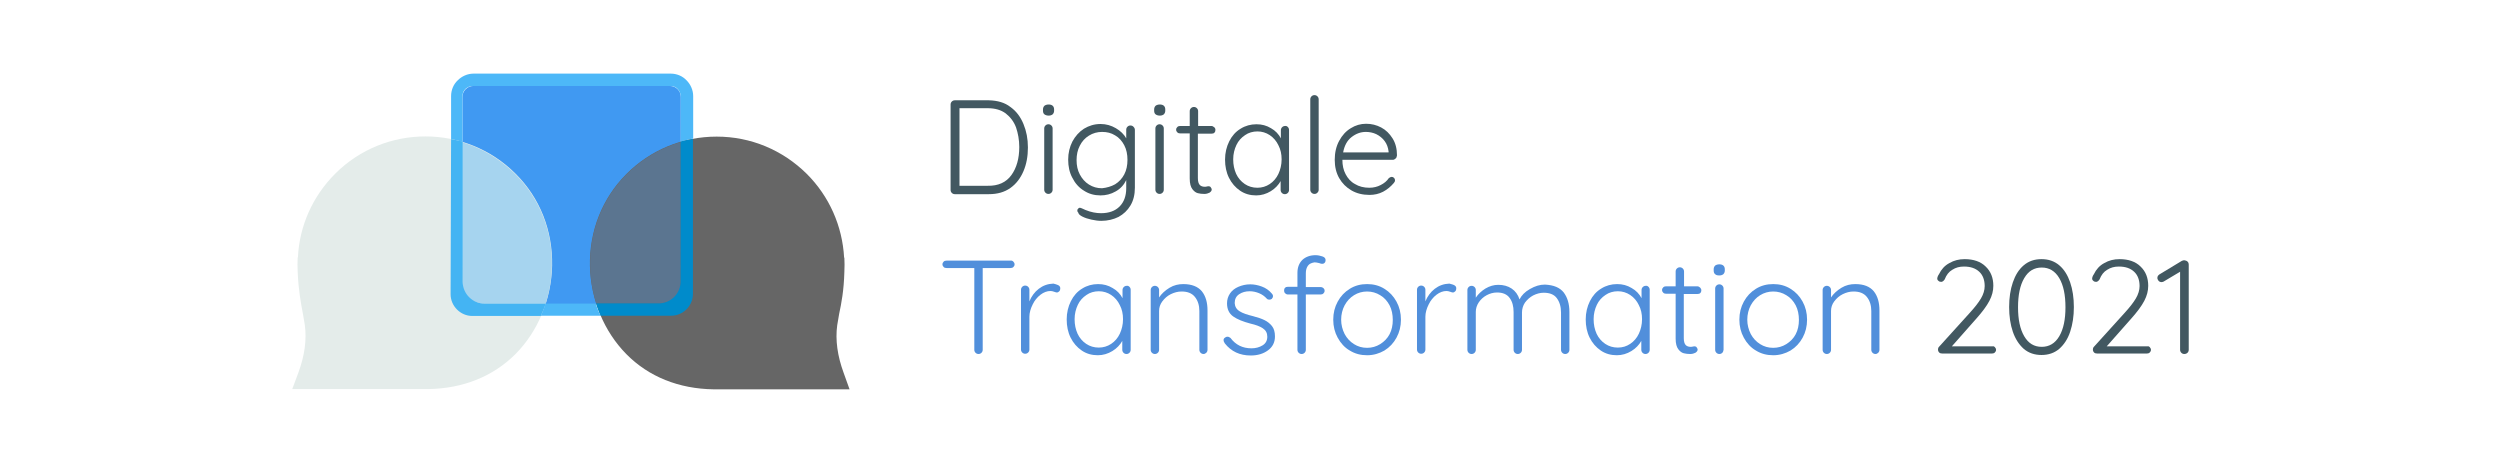 <?xml version="1.0" encoding="utf-8"?>
<!-- Generator: Adobe Illustrator 24.2.3, SVG Export Plug-In . SVG Version: 6.00 Build 0)  -->
<svg version="1.1" id="Capa_1" xmlns="http://www.w3.org/2000/svg" xmlns:xlink="http://www.w3.org/1999/xlink" x="0px" y="0px"
	 viewBox="0 0 1012 188" style="enable-background:new 0 0 1012 188;" xml:space="preserve">
<style type="text/css">
	.st0{fill:#425861;}
	.st1{fill:#518FDB;}
	.st2{fill:none;stroke:#666666;stroke-width:30;stroke-miterlimit:10;}
	.st3{fill:#4099F2;}
	.st4{fill:#666666;}
	.st5{fill:#5B7590;}
	.st6{fill:#E4ECEA;}
	.st7{fill:#A6D4EF;}
	.st8{fill:#4DB8F8;}
	.st9{fill:#008BCB;}
	.st10{fill:#44B4F3;}
</style>
<g>
	<g>
		<path class="st0" d="M409,43.3c2.4,1.7,4.1,4,5.3,6.9s1.8,6,1.8,9.5c0,3.6-0.6,6.8-1.8,9.6c-1.2,2.8-2.9,5.1-5.3,6.8
			c-2.4,1.7-5.3,2.5-8.7,2.5h-13.8c-0.5,0-0.9-0.2-1.2-0.5c-0.3-0.3-0.5-0.7-0.5-1.2V42.3c0-0.5,0.2-0.9,0.5-1.2
			c0.3-0.3,0.7-0.5,1.2-0.5h13.8C403.8,40.7,406.7,41.5,409,43.3z M409.4,70.9c2.1-2.9,3.2-6.7,3.2-11.4c0-2.9-0.5-5.5-1.3-7.9
			c-0.9-2.4-2.3-4.2-4.2-5.7c-1.9-1.4-4.3-2.1-7.3-2.1h-11.4v31.4h11.4C404.1,75.3,407.3,73.8,409.4,70.9z"/>
		<path class="st0" d="M422.8,46.3c-0.4-0.3-0.6-0.8-0.6-1.5v-0.5c0-0.6,0.2-1.1,0.6-1.5c0.4-0.3,1-0.5,1.7-0.5c1.4,0,2.2,0.7,2.2,2
			v0.5c0,0.6-0.2,1.1-0.6,1.5c-0.4,0.3-0.9,0.5-1.6,0.5S423.2,46.6,422.8,46.3z M425.6,78c-0.3,0.3-0.7,0.5-1.2,0.5
			c-0.5,0-0.9-0.2-1.2-0.5c-0.3-0.3-0.5-0.7-0.5-1.2V52c0-0.5,0.2-0.9,0.5-1.2c0.3-0.3,0.7-0.5,1.2-0.5c0.5,0,0.9,0.2,1.2,0.5
			c0.3,0.3,0.5,0.7,0.5,1.2v24.8C426.1,77.3,425.9,77.7,425.6,78z"/>
		<path class="st0" d="M458.9,51.4c0.3,0.3,0.5,0.7,0.5,1.2v23.4c0,2.8-0.6,5.2-1.8,7.2s-2.8,3.5-4.8,4.6c-2,1-4.4,1.6-7,1.6
			c-1.3,0-2.6-0.2-4-0.5s-2.6-0.7-3.6-1.2c-1-0.5-1.6-1-1.7-1.6c-0.3-0.3-0.4-0.5-0.4-0.9c0-0.4,0.2-0.6,0.5-0.9
			c0.1-0.1,0.3-0.2,0.5-0.2s0.6,0.1,1.2,0.4l1.1,0.5c2.2,0.9,4.3,1.3,6.3,1.3c3.2,0,5.7-0.9,7.5-2.7c1.8-1.8,2.7-4.3,2.7-7.4v-3.3
			c-0.9,1.9-2.3,3.5-4.3,4.6c-1.9,1.1-4,1.6-6.1,1.6c-2.5,0-4.7-0.6-6.7-1.9c-2-1.2-3.6-3-4.7-5.2c-1.2-2.2-1.7-4.7-1.7-7.4
			c0-2.7,0.6-5.1,1.7-7.3c1.2-2.2,2.7-3.9,4.7-5.2c2-1.2,4.2-1.9,6.7-1.9c2.3,0,4.3,0.6,6.2,1.7s3.3,2.5,4.2,4.1v-3.5
			c0-0.5,0.2-0.9,0.5-1.2s0.7-0.5,1.2-0.5S458.6,51,458.9,51.4z M451.4,74.6c1.6-1,2.8-2.3,3.7-4c0.9-1.7,1.3-3.7,1.3-5.9
			c0-2.2-0.4-4.2-1.3-5.9c-0.9-1.7-2.1-3.1-3.7-4c-1.6-1-3.3-1.4-5.3-1.4c-1.9,0-3.7,0.5-5.3,1.5c-1.6,1-2.8,2.3-3.7,4.1
			c-0.9,1.7-1.3,3.7-1.3,5.8c0,2.2,0.4,4.1,1.3,5.8c0.9,1.7,2.1,3.1,3.7,4.1c1.6,1,3.3,1.5,5.3,1.5C448,76,449.8,75.5,451.4,74.6z"
			/>
		<path class="st0" d="M467.8,46.3c-0.4-0.3-0.6-0.8-0.6-1.5v-0.5c0-0.6,0.2-1.1,0.6-1.5c0.4-0.3,1-0.5,1.7-0.5c1.4,0,2.2,0.7,2.2,2
			v0.5c0,0.6-0.2,1.1-0.6,1.5c-0.4,0.3-0.9,0.5-1.6,0.5S468.2,46.6,467.8,46.3z M470.6,78c-0.3,0.3-0.7,0.5-1.2,0.5
			c-0.5,0-0.9-0.2-1.2-0.5c-0.3-0.3-0.5-0.7-0.5-1.2V52c0-0.5,0.2-0.9,0.5-1.2c0.3-0.3,0.7-0.5,1.2-0.5c0.5,0,0.9,0.2,1.2,0.5
			c0.3,0.3,0.5,0.7,0.5,1.2v24.8C471.1,77.3,470.9,77.7,470.6,78z"/>
		<path class="st0" d="M484.9,54v18.1c0,1.4,0.3,2.3,0.8,2.8c0.5,0.5,1.2,0.7,2,0.7c0.2,0,0.5,0,0.8-0.1c0.3-0.1,0.6-0.1,0.8-0.1
			c0.3,0,0.6,0.1,0.8,0.4c0.2,0.3,0.4,0.6,0.4,0.9c0,0.5-0.3,0.9-0.9,1.3c-0.6,0.3-1.3,0.5-2.1,0.5c-1,0-1.8-0.1-2.6-0.3
			c-0.8-0.2-1.5-0.7-2.2-1.6c-0.7-0.9-1.1-2.3-1.1-4.3V54h-3.9c-0.4,0-0.8-0.1-1.1-0.4c-0.3-0.3-0.5-0.6-0.5-1.1s0.2-0.8,0.5-1.1
			c0.3-0.3,0.7-0.4,1.1-0.4h3.9v-6c0-0.5,0.2-0.9,0.5-1.2c0.3-0.3,0.7-0.5,1.2-0.5c0.5,0,0.9,0.2,1.2,0.5c0.3,0.3,0.5,0.7,0.5,1.2v6
			h5.4c0.4,0,0.7,0.2,1.1,0.5s0.5,0.7,0.5,1.1c0,0.4-0.1,0.8-0.4,1.1c-0.3,0.3-0.6,0.4-1.1,0.4H484.9z"/>
		<path class="st0" d="M521.3,51.4c0.3,0.3,0.5,0.7,0.5,1.2v24.3c0,0.5-0.2,0.9-0.5,1.2c-0.3,0.3-0.7,0.5-1.2,0.5
			c-0.5,0-0.9-0.2-1.2-0.5c-0.3-0.3-0.5-0.7-0.5-1.2v-3.6c-0.9,1.6-2.2,3-4,4.1c-1.8,1.1-3.8,1.7-5.9,1.7c-2.4,0-4.6-0.6-6.5-1.9
			c-1.9-1.3-3.4-3-4.5-5.2c-1.1-2.2-1.6-4.7-1.6-7.4c0-2.7,0.6-5.2,1.7-7.4c1.1-2.2,2.6-3.9,4.6-5.1c1.9-1.2,4.1-1.8,6.4-1.8
			c2.2,0,4.1,0.5,5.9,1.6c1.8,1,3.1,2.4,4,4.1v-3.3c0-0.5,0.2-0.9,0.5-1.2s0.7-0.5,1.2-0.5C520.6,50.9,521,51.1,521.3,51.4z
			 M514,74.5c1.5-1,2.7-2.4,3.5-4.1c0.8-1.7,1.3-3.7,1.3-5.9c0-2.1-0.4-4-1.3-5.7c-0.8-1.7-2-3.1-3.5-4.1c-1.5-1-3.2-1.5-5-1.5
			s-3.6,0.5-5,1.5c-1.5,1-2.7,2.3-3.5,4c-0.8,1.7-1.3,3.6-1.3,5.8c0,2.2,0.4,4.1,1.2,5.9c0.8,1.7,2,3.1,3.5,4.1
			c1.5,1,3.2,1.5,5.1,1.5C510.8,76,512.5,75.5,514,74.5z"/>
		<path class="st0" d="M533.3,78c-0.3,0.3-0.7,0.5-1.2,0.5c-0.5,0-0.9-0.2-1.2-0.5c-0.3-0.3-0.5-0.7-0.5-1.2V40.2
			c0-0.5,0.2-0.9,0.5-1.2s0.7-0.5,1.2-0.5c0.5,0,0.9,0.2,1.2,0.5s0.5,0.7,0.5,1.2v36.7C533.8,77.3,533.6,77.7,533.3,78z"/>
		<path class="st0" d="M564.9,64.2c-0.3,0.3-0.7,0.5-1.1,0.5h-20.4c0,2.2,0.4,4.1,1.3,5.8c0.9,1.7,2.1,3.1,3.8,4
			c1.6,1,3.6,1.5,5.8,1.5c1.7,0,3.3-0.4,4.6-1.1c1.4-0.7,2.5-1.6,3.3-2.8c0.4-0.3,0.8-0.5,1.1-0.5c0.4,0,0.7,0.1,1,0.4
			c0.3,0.3,0.4,0.6,0.4,1c0,0.4-0.2,0.8-0.5,1.1c-1.2,1.4-2.6,2.6-4.3,3.5c-1.7,0.9-3.6,1.3-5.5,1.3c-2.8,0-5.2-0.6-7.3-1.8
			c-2.1-1.2-3.8-2.9-5-5c-1.2-2.1-1.8-4.6-1.8-7.4c0-2.9,0.6-5.5,1.8-7.7s2.7-3.9,4.7-5.1c1.9-1.2,4-1.8,6.2-1.8
			c2.2,0,4.2,0.5,6.1,1.5c1.9,1,3.4,2.5,4.6,4.4c1.2,1.9,1.8,4.2,1.8,6.9C565.4,63.5,565.3,63.9,564.9,64.2z M547.1,55.5
			c-1.8,1.4-2.9,3.5-3.4,6.2h18.4v-0.4c-0.2-1.6-0.7-3-1.6-4.2c-0.9-1.2-2-2.1-3.4-2.8c-1.3-0.6-2.7-0.9-4.2-0.9
			C550.8,53.4,548.9,54.1,547.1,55.5z"/>
		<path class="st1" d="M410.2,105.9c0.3,0.3,0.5,0.7,0.5,1.1c0,0.5-0.2,0.8-0.5,1.1c-0.3,0.3-0.7,0.4-1.2,0.4h-11.2v33.1
			c0,0.5-0.2,0.9-0.5,1.2c-0.3,0.3-0.7,0.5-1.2,0.5c-0.5,0-0.9-0.2-1.2-0.5c-0.3-0.3-0.5-0.7-0.5-1.2v-33.1h-11.2
			c-0.5,0-0.9-0.1-1.2-0.4c-0.3-0.3-0.5-0.7-0.5-1.1c0-0.4,0.2-0.8,0.5-1.1c0.3-0.3,0.7-0.4,1.2-0.4H409
			C409.5,105.4,409.9,105.6,410.2,105.9z"/>
		<path class="st1" d="M428.3,115.4c0.6,0.3,0.9,0.7,0.9,1.3c0,0.5-0.1,0.9-0.4,1.2c-0.3,0.3-0.6,0.5-1,0.5c-0.2,0-0.5-0.1-1.1-0.3
			c-0.5-0.2-1-0.3-1.5-0.3c-1.3,0-2.7,0.5-4,1.5c-1.3,1-2.4,2.3-3.2,4c-0.8,1.6-1.3,3.3-1.3,4.9v13.3c0,0.5-0.2,0.9-0.5,1.2
			c-0.3,0.3-0.7,0.5-1.2,0.5c-0.5,0-0.9-0.2-1.2-0.5c-0.3-0.3-0.5-0.7-0.5-1.2v-24.2c0-0.5,0.2-0.9,0.5-1.2c0.3-0.3,0.7-0.5,1.2-0.5
			c0.5,0,0.9,0.2,1.2,0.5c0.3,0.3,0.5,0.7,0.5,1.2v4.7c0.8-2,2.1-3.8,3.8-5.1c1.7-1.3,3.6-2,5.9-2.1
			C427.1,115,427.7,115.1,428.3,115.4z"/>
		<path class="st1" d="M457.2,116.1c0.3,0.3,0.5,0.7,0.5,1.2v24.3c0,0.5-0.2,0.9-0.5,1.2c-0.3,0.3-0.7,0.5-1.2,0.5
			c-0.5,0-0.9-0.2-1.2-0.5c-0.3-0.3-0.5-0.7-0.5-1.2V138c-0.9,1.6-2.2,3-4,4.1c-1.8,1.1-3.8,1.7-5.9,1.7c-2.4,0-4.6-0.6-6.5-1.9
			c-1.9-1.3-3.4-3-4.5-5.2c-1.1-2.2-1.6-4.7-1.6-7.4s0.6-5.2,1.7-7.4s2.6-3.9,4.6-5.1c1.9-1.2,4.1-1.8,6.4-1.8
			c2.2,0,4.1,0.5,5.9,1.6c1.8,1,3.1,2.4,4,4.1v-3.3c0-0.5,0.2-0.9,0.5-1.2c0.3-0.3,0.7-0.5,1.2-0.5
			C456.5,115.6,456.9,115.8,457.2,116.1z M449.8,139.2c1.5-1,2.7-2.4,3.5-4.1c0.8-1.7,1.3-3.7,1.3-5.9c0-2.1-0.4-4-1.3-5.7
			c-0.8-1.7-2-3.1-3.5-4.1c-1.5-1-3.2-1.5-5-1.5s-3.6,0.5-5,1.5c-1.5,1-2.7,2.3-3.5,4c-0.8,1.7-1.3,3.6-1.3,5.8s0.4,4.1,1.2,5.9
			c0.8,1.7,2,3.1,3.5,4.1c1.5,1,3.2,1.5,5.1,1.5C446.6,140.7,448.3,140.2,449.8,139.2z"/>
		<path class="st1" d="M486.5,117.9c1.6,2,2.3,4.6,2.3,7.8v15.9c0,0.5-0.2,0.9-0.5,1.2c-0.3,0.3-0.7,0.5-1.1,0.5
			c-0.5,0-0.9-0.2-1.2-0.5c-0.3-0.3-0.5-0.7-0.5-1.2v-15.7c0-2.3-0.6-4.2-1.8-5.7c-1.2-1.5-3-2.2-5.4-2.2c-1.5,0-3,0.4-4.4,1.1
			c-1.4,0.7-2.5,1.7-3.4,2.9s-1.3,2.5-1.3,3.9v15.7c0,0.5-0.2,0.9-0.5,1.2c-0.3,0.3-0.7,0.5-1.2,0.5c-0.5,0-0.9-0.2-1.2-0.5
			c-0.3-0.3-0.5-0.7-0.5-1.2v-24.2c0-0.5,0.2-0.9,0.5-1.2c0.3-0.3,0.7-0.5,1.2-0.5c0.5,0,0.9,0.2,1.2,0.5c0.3,0.3,0.5,0.7,0.5,1.2v3
			c1-1.5,2.4-2.8,4.2-3.9s3.7-1.5,5.6-1.5C482.4,115,484.9,116,486.5,117.9z"/>
		<path class="st1" d="M495.3,137.7c0-0.5,0.2-0.8,0.7-1.1c0.2-0.2,0.5-0.3,0.9-0.3c0.4,0,0.8,0.2,1.2,0.5c2.1,2.8,4.9,4.2,8.5,4.2
			c1.7,0,3.2-0.4,4.5-1.2c1.3-0.8,1.9-2,1.9-3.5c0-1.5-0.6-2.6-1.8-3.4c-1.2-0.8-2.8-1.4-5-1.9c-3-0.8-5.3-1.7-7-2.9
			c-1.7-1.2-2.5-3-2.5-5.3c0-1.5,0.4-2.8,1.2-4c0.8-1.2,2-2.1,3.4-2.7s3-1,4.8-1c1.5,0,3.1,0.3,4.7,0.9c1.6,0.6,2.9,1.5,4,2.8
			c0.3,0.3,0.5,0.6,0.5,1.1c0,0.4-0.2,0.8-0.5,1.1c-0.3,0.2-0.6,0.3-1,0.3c-0.4,0-0.7-0.1-1-0.4c-0.9-1-1.9-1.7-3.1-2.2
			c-1.2-0.5-2.5-0.8-3.8-0.8c-1.7,0-3.1,0.4-4.3,1.2s-1.8,2-1.8,3.6c0.1,1.4,0.7,2.5,2,3.3c1.2,0.8,3.1,1.4,5.5,2
			c1.9,0.5,3.4,1,4.6,1.6c1.2,0.6,2.2,1.4,3,2.4c0.8,1,1.2,2.4,1.2,4.2c0,2.3-0.9,4.2-2.8,5.6c-1.9,1.4-4.2,2.1-7,2.1
			c-4.4,0-7.9-1.6-10.5-4.9C495.4,138.4,495.3,138,495.3,137.7z"/>
		<path class="st1" d="M529.5,107.5c-0.6,0.8-0.9,1.8-0.9,3.1v5.6h6c0.4,0,0.7,0.1,1.1,0.4c0.3,0.3,0.5,0.6,0.5,1.1
			s-0.2,0.8-0.5,1.1c-0.3,0.3-0.7,0.4-1.1,0.4h-6v22.4c0,0.5-0.2,0.9-0.5,1.2c-0.3,0.3-0.7,0.5-1.2,0.5c-0.5,0-0.9-0.2-1.2-0.5
			c-0.3-0.3-0.5-0.7-0.5-1.2v-22.4h-3.9c-0.4,0-0.8-0.2-1.1-0.5s-0.4-0.7-0.4-1.1c0-0.5,0.1-0.8,0.4-1.1c0.3-0.3,0.6-0.4,1.1-0.4
			h3.9v-5.6c0-2.3,0.7-4,2-5.3c1.3-1.2,3.1-1.9,5.3-1.9c1,0,1.9,0.2,2.8,0.5c0.9,0.3,1.3,0.8,1.3,1.5c0,0.4-0.1,0.8-0.4,1.1
			c-0.3,0.3-0.6,0.4-1,0.4c-0.3,0-0.7-0.1-1.2-0.3c-0.8-0.2-1.4-0.3-1.9-0.3C531,106.4,530.1,106.7,529.5,107.5z"/>
		<path class="st1" d="M565.3,136.7c-1.2,2.2-2.8,3.9-4.9,5.2c-2.1,1.2-4.4,1.9-7,1.9s-4.9-0.6-7-1.9c-2.1-1.2-3.7-3-4.9-5.2
			c-1.2-2.2-1.8-4.6-1.8-7.3c0-2.7,0.6-5.1,1.8-7.3c1.2-2.2,2.8-3.9,4.9-5.2c2.1-1.3,4.4-1.9,7-1.9s4.9,0.6,7,1.9
			c2.1,1.3,3.7,3,4.9,5.2c1.2,2.2,1.8,4.6,1.8,7.3C567.1,132.1,566.5,134.5,565.3,136.7z M562.5,123.6c-0.9-1.7-2.1-3.1-3.8-4.1
			c-1.6-1-3.4-1.5-5.3-1.5c-1.9,0-3.7,0.5-5.3,1.5c-1.6,1-2.8,2.3-3.8,4.1c-0.9,1.7-1.4,3.7-1.4,5.8c0,2.1,0.5,4,1.4,5.8
			c0.9,1.7,2.2,3.1,3.8,4.1c1.6,1,3.3,1.5,5.3,1.5c1.9,0,3.7-0.5,5.3-1.5c1.6-1,2.9-2.3,3.8-4c0.9-1.7,1.3-3.7,1.3-5.8
			S563.4,125.3,562.5,123.6z"/>
		<path class="st1" d="M588.6,115.4c0.6,0.3,0.9,0.7,0.9,1.3c0,0.5-0.1,0.9-0.4,1.2c-0.3,0.3-0.6,0.5-1,0.5c-0.2,0-0.5-0.1-1.1-0.3
			c-0.5-0.2-1-0.3-1.5-0.3c-1.3,0-2.7,0.5-4,1.5c-1.3,1-2.4,2.3-3.2,4c-0.8,1.6-1.3,3.3-1.3,4.9v13.3c0,0.5-0.2,0.9-0.5,1.2
			c-0.3,0.3-0.7,0.5-1.2,0.5c-0.5,0-0.9-0.2-1.2-0.5c-0.3-0.3-0.5-0.7-0.5-1.2v-24.2c0-0.5,0.2-0.9,0.5-1.2c0.3-0.3,0.7-0.5,1.2-0.5
			c0.5,0,0.9,0.2,1.2,0.5c0.3,0.3,0.5,0.7,0.5,1.2v4.7c0.8-2,2.1-3.8,3.8-5.1c1.7-1.3,3.6-2,5.9-2.1
			C587.3,115,588,115.1,588.6,115.4z"/>
		<path class="st1" d="M633,118.4c1.5,2,2.3,4.6,2.3,7.9v15.3c0,0.5-0.2,0.9-0.5,1.2c-0.3,0.3-0.7,0.5-1.2,0.5
			c-0.5,0-0.9-0.2-1.2-0.5c-0.3-0.3-0.5-0.7-0.5-1.2v-15.1c0-2.4-0.6-4.3-1.7-5.8c-1.1-1.5-2.9-2.2-5.3-2.2c-1.5,0-2.9,0.4-4.3,1.1
			c-1.3,0.7-2.4,1.7-3.3,2.9c-0.8,1.2-1.2,2.6-1.2,4v15.1c0,0.5-0.2,0.9-0.5,1.2c-0.3,0.3-0.7,0.5-1.2,0.5s-0.9-0.2-1.2-0.5
			c-0.3-0.3-0.5-0.7-0.5-1.2v-15.3c0-2.3-0.5-4.2-1.6-5.7c-1.1-1.5-2.8-2.2-5.1-2.2c-1.5,0-2.9,0.4-4.2,1.1s-2.4,1.7-3.2,2.9
			c-0.8,1.2-1.2,2.5-1.2,3.9v15.3c0,0.5-0.2,0.9-0.5,1.2c-0.3,0.3-0.7,0.5-1.2,0.5c-0.5,0-0.9-0.2-1.2-0.5c-0.3-0.3-0.5-0.7-0.5-1.2
			v-24.2c0-0.5,0.2-0.9,0.5-1.2c0.3-0.3,0.7-0.5,1.2-0.5c0.5,0,0.9,0.2,1.2,0.5c0.3,0.3,0.5,0.7,0.5,1.2v3.1c1-1.5,2.3-2.7,3.9-3.7
			c1.7-1,3.4-1.5,5.2-1.5c2.1,0,3.9,0.5,5.4,1.5c1.5,1,2.6,2.5,3.2,4.4c0.8-1.6,2.1-3,4.2-4.2s4-1.8,6.1-1.8
			C629,115.4,631.4,116.4,633,118.4z"/>
		<path class="st1" d="M667.3,116.1c0.3,0.3,0.5,0.7,0.5,1.2v24.3c0,0.5-0.2,0.9-0.5,1.2c-0.3,0.3-0.7,0.5-1.2,0.5
			c-0.5,0-0.9-0.2-1.2-0.5c-0.3-0.3-0.5-0.7-0.5-1.2V138c-0.9,1.6-2.2,3-4,4.1c-1.8,1.1-3.8,1.7-5.9,1.7c-2.4,0-4.6-0.6-6.5-1.9
			c-1.9-1.3-3.4-3-4.5-5.2c-1.1-2.2-1.6-4.7-1.6-7.4s0.6-5.2,1.7-7.4s2.6-3.9,4.6-5.1c1.9-1.2,4.1-1.8,6.4-1.8
			c2.2,0,4.1,0.5,5.9,1.6c1.8,1,3.1,2.4,4,4.1v-3.3c0-0.5,0.2-0.9,0.5-1.2c0.3-0.3,0.7-0.5,1.2-0.5
			C666.6,115.6,667,115.8,667.3,116.1z M659.9,139.2c1.5-1,2.7-2.4,3.5-4.1c0.8-1.7,1.3-3.7,1.3-5.9c0-2.1-0.4-4-1.3-5.7
			c-0.8-1.7-2-3.1-3.5-4.1c-1.5-1-3.2-1.5-5-1.5s-3.6,0.5-5,1.5c-1.5,1-2.7,2.3-3.5,4c-0.8,1.7-1.3,3.6-1.3,5.8s0.4,4.1,1.2,5.9
			c0.8,1.7,2,3.1,3.5,4.1c1.5,1,3.2,1.5,5.1,1.5C656.8,140.7,658.4,140.2,659.9,139.2z"/>
		<path class="st1" d="M681.6,118.8v18.1c0,1.4,0.3,2.3,0.8,2.8c0.5,0.5,1.2,0.7,2,0.7c0.2,0,0.5,0,0.8-0.1c0.3-0.1,0.6-0.1,0.8-0.1
			c0.3,0,0.6,0.1,0.8,0.4c0.2,0.3,0.4,0.6,0.4,0.9c0,0.5-0.3,0.9-0.9,1.3c-0.6,0.3-1.3,0.5-2.1,0.5c-1,0-1.8-0.1-2.6-0.3
			c-0.8-0.2-1.5-0.7-2.2-1.6c-0.7-0.9-1.1-2.3-1.1-4.3v-18.2h-3.9c-0.4,0-0.8-0.1-1.1-0.4c-0.3-0.3-0.5-0.6-0.5-1.1s0.2-0.8,0.5-1.1
			c0.3-0.3,0.7-0.4,1.1-0.4h3.9v-6c0-0.5,0.2-0.9,0.5-1.2c0.3-0.3,0.7-0.5,1.2-0.5c0.5,0,0.9,0.2,1.2,0.5c0.3,0.3,0.5,0.7,0.5,1.2v6
			h5.4c0.4,0,0.7,0.2,1.1,0.5c0.3,0.3,0.5,0.7,0.5,1.1c0,0.4-0.1,0.8-0.4,1.1c-0.3,0.3-0.6,0.4-1.1,0.4H681.6z"/>
		<path class="st1" d="M694.3,111c-0.4-0.3-0.6-0.8-0.6-1.5V109c0-0.6,0.2-1.1,0.6-1.5c0.4-0.3,1-0.5,1.7-0.5c1.4,0,2.2,0.7,2.2,2
			v0.5c0,0.6-0.2,1.1-0.6,1.5c-0.4,0.3-0.9,0.5-1.6,0.5S694.7,111.4,694.3,111z M697.2,142.8c-0.3,0.3-0.7,0.5-1.2,0.5
			c-0.5,0-0.9-0.2-1.2-0.5c-0.3-0.3-0.5-0.7-0.5-1.2v-24.8c0-0.5,0.2-0.9,0.5-1.2s0.7-0.5,1.2-0.5c0.5,0,0.9,0.2,1.2,0.5
			s0.5,0.7,0.5,1.2v24.8C697.6,142.1,697.5,142.5,697.2,142.8z"/>
		<path class="st1" d="M729.7,136.7c-1.2,2.2-2.8,3.9-4.9,5.2c-2.1,1.2-4.4,1.9-7,1.9s-4.9-0.6-7-1.9c-2.1-1.2-3.7-3-4.9-5.2
			c-1.2-2.2-1.8-4.6-1.8-7.3c0-2.7,0.6-5.1,1.8-7.3c1.2-2.2,2.8-3.9,4.9-5.2c2.1-1.3,4.4-1.9,7-1.9s4.9,0.6,7,1.9
			c2.1,1.3,3.7,3,4.9,5.2c1.2,2.2,1.8,4.6,1.8,7.3C731.5,132.1,730.9,134.5,729.7,136.7z M726.9,123.6c-0.9-1.7-2.1-3.1-3.8-4.1
			c-1.6-1-3.4-1.5-5.3-1.5c-1.9,0-3.7,0.5-5.3,1.5c-1.6,1-2.8,2.3-3.8,4.1c-0.9,1.7-1.4,3.7-1.4,5.8c0,2.1,0.5,4,1.4,5.8
			c0.9,1.7,2.2,3.1,3.8,4.1c1.6,1,3.3,1.5,5.3,1.5c1.9,0,3.7-0.5,5.3-1.5c1.6-1,2.9-2.3,3.8-4c0.9-1.7,1.3-3.7,1.3-5.8
			S727.8,125.3,726.9,123.6z"/>
		<path class="st1" d="M758.5,117.9c1.6,2,2.3,4.6,2.3,7.8v15.9c0,0.5-0.2,0.9-0.5,1.2c-0.3,0.3-0.7,0.5-1.1,0.5
			c-0.5,0-0.9-0.2-1.2-0.5c-0.3-0.3-0.5-0.7-0.5-1.2v-15.7c0-2.3-0.6-4.2-1.8-5.7c-1.2-1.5-3-2.2-5.4-2.2c-1.5,0-3,0.4-4.4,1.1
			c-1.4,0.7-2.5,1.7-3.4,2.9s-1.3,2.5-1.3,3.9v15.7c0,0.5-0.2,0.9-0.5,1.2c-0.3,0.3-0.7,0.5-1.2,0.5c-0.5,0-0.9-0.2-1.2-0.5
			c-0.3-0.3-0.5-0.7-0.5-1.2v-24.2c0-0.5,0.2-0.9,0.5-1.2c0.3-0.3,0.7-0.5,1.2-0.5c0.5,0,0.9,0.2,1.2,0.5c0.3,0.3,0.5,0.7,0.5,1.2v3
			c1-1.5,2.4-2.8,4.2-3.9s3.7-1.5,5.6-1.5C754.5,115,756.9,116,758.5,117.9z"/>
		<path class="st0" d="M807.5,140.5c0.3,0.3,0.5,0.7,0.5,1.1c0,0.5-0.2,0.8-0.5,1.1c-0.3,0.3-0.7,0.4-1.1,0.4h-20.2
			c-0.5,0-0.9-0.1-1.2-0.4c-0.3-0.3-0.5-0.7-0.5-1.2c0-0.4,0.1-0.8,0.4-1.1l12.5-13.8c2-2.2,3.5-4.1,4.5-5.8c1-1.7,1.5-3.4,1.5-5
			c0-2.4-0.7-4.4-2.2-5.8c-1.5-1.4-3.5-2.1-6.2-2.1c-1.8,0-3.3,0.4-4.7,1.3c-1.4,0.8-2.4,2.1-3.1,3.9c-0.4,0.6-0.9,1-1.4,1
			c-0.4,0-0.8-0.1-1.1-0.4c-0.4-0.3-0.5-0.6-0.5-1c0-0.2,0.1-0.5,0.2-0.8c0.1-0.3,0.3-0.6,0.5-0.9c0.9-1.9,2.3-3.5,4.2-4.5
			c1.9-1.1,3.9-1.6,6.2-1.6c3.6,0,6.5,1,8.5,3c2.1,2,3.1,4.6,3.1,7.8c0,2-0.5,4-1.6,6.1s-2.9,4.5-5.3,7.2l-9.9,11.2h16.6
			C806.8,140.1,807.2,140.2,807.5,140.5z"/>
		<path class="st0" d="M819.2,141.2c-1.9-1.7-3.4-4-4.4-6.9s-1.5-6.3-1.5-10c0-3.7,0.5-7.1,1.5-10c1-2.9,2.4-5.2,4.4-6.9
			c2-1.7,4.4-2.5,7.2-2.5s5.2,0.8,7.2,2.5c2,1.7,3.4,4,4.4,6.9c1,2.9,1.5,6.3,1.5,10c0,3.7-0.5,7-1.5,10s-2.5,5.2-4.4,6.9
			c-2,1.7-4.4,2.5-7.2,2.5S821.2,142.9,819.2,141.2z M833.6,136.1c1.7-2.9,2.5-6.8,2.5-11.7c0-5-0.8-8.9-2.5-11.8s-4.1-4.3-7.1-4.3
			c-3.1,0-5.4,1.4-7.1,4.3c-1.7,2.9-2.5,6.8-2.5,11.8c0,4.9,0.8,8.8,2.5,11.7c1.7,2.9,4,4.3,7.1,4.3
			C829.5,140.4,831.9,139,833.6,136.1z"/>
		<path class="st0" d="M870.2,140.5c0.3,0.3,0.5,0.7,0.5,1.1c0,0.5-0.2,0.8-0.5,1.1c-0.3,0.3-0.7,0.4-1.1,0.4h-20.2
			c-0.5,0-0.9-0.1-1.2-0.4c-0.3-0.3-0.5-0.7-0.5-1.2c0-0.4,0.1-0.8,0.4-1.1l12.5-13.8c2-2.2,3.5-4.1,4.5-5.8c1-1.7,1.5-3.4,1.5-5
			c0-2.4-0.7-4.4-2.2-5.8c-1.5-1.4-3.5-2.1-6.2-2.1c-1.8,0-3.3,0.4-4.7,1.3c-1.4,0.8-2.4,2.1-3.1,3.9c-0.4,0.6-0.9,1-1.4,1
			c-0.4,0-0.8-0.1-1.1-0.4c-0.4-0.3-0.5-0.6-0.5-1c0-0.2,0.1-0.5,0.2-0.8c0.1-0.3,0.3-0.6,0.5-0.9c0.9-1.9,2.3-3.5,4.2-4.5
			c1.9-1.1,3.9-1.6,6.2-1.6c3.6,0,6.5,1,8.5,3c2.1,2,3.1,4.6,3.1,7.8c0,2-0.5,4-1.6,6.1s-2.9,4.5-5.3,7.2l-9.9,11.2h16.6
			C869.5,140.1,869.9,140.2,870.2,140.5z"/>
		<path class="st0" d="M885.6,106c0.3,0.3,0.4,0.7,0.4,1.1v34.5c0,0.5-0.2,0.9-0.5,1.2c-0.3,0.3-0.8,0.5-1.3,0.5
			c-0.5,0-0.9-0.2-1.2-0.5c-0.3-0.3-0.5-0.7-0.5-1.2V110l-6.7,4c-0.3,0.1-0.5,0.2-0.8,0.2c-0.5,0-0.9-0.2-1.2-0.5
			c-0.3-0.4-0.5-0.8-0.5-1.2c0-0.3,0.1-0.5,0.2-0.8c0.2-0.3,0.4-0.4,0.6-0.6l9.1-5.5c0.4-0.2,0.8-0.3,1.3-0.2
			C885,105.5,885.4,105.7,885.6,106z"/>
	</g>
</g>
<g>
	<path class="st2" d="M286.3,83.2"/>
	<path class="st3" d="M271.2,123.1h-39.8h-39.8c-1.2,0-2.3-0.5-3.1-1.3c-0.8-0.8-1.3-1.9-1.3-3.1V78.9V39.2c0-1.2,0.5-2.3,1.3-3.1
		c0.8-0.8,1.9-1.3,3.1-1.3h39.8h39.8c1.2,0,2.3,0.5,3.1,1.3c0.8,0.8,1.3,1.9,1.3,3.1v39.7v39.7c0,1.2-0.5,2.3-1.3,3.1
		C273.5,122.6,272.4,123.1,271.2,123.1z"/>
	<g>
		<path class="st4" d="M336.7,104.6c-0.6-11.2-5.1-22.2-13.6-30.7c-18.2-18.2-47.8-18.2-66,0c-18.8,18.8-16.8,49,0,66
			c9.6,9.7,21.6,12.5,31.9,12.7h47.8c-3.5-9.4-3.5-16.6-2.8-21.5c0.7-5.2,2.5-11,2.8-21.1c0.1-2.3,0-4.2,0-5.5"/>
		<path class="st4" d="M343.9,157.6l-55,0c-14.1-0.2-26.3-5.1-35.3-14.2c-9.1-9.2-14.5-22.2-14.8-35.7c-0.3-14.2,5-27.5,14.8-37.3
			c9.7-9.7,22.7-15.1,36.5-15.1c13.8,0,26.7,5.4,36.5,15.1c9.1,9.1,14.4,21.1,15.1,33.9l0.1,0c0.1,1.9,0.1,3.8,0,5.8
			c-0.2,7.5-1.2,12.7-2.1,16.9c-0.3,1.8-0.6,3.3-0.8,4.7c-0.8,5.9,0.1,12.4,2.6,19.2L343.9,157.6z M289,147.7h41.1
			c-1.4-6-1.8-11.7-1.1-17.2c0.2-1.7,0.6-3.5,0.9-5.3c0.8-4.1,1.7-8.7,1.9-15.3c0-1.7,0.1-3.3,0-5l-0.1,0
			c-0.5-10.3-4.8-20.1-12.2-27.4c-7.9-7.9-18.4-12.2-29.5-12.2c-11.1,0-21.6,4.3-29.5,12.2c-17.6,17.6-14.2,44.7,0,59
			C267.8,143.7,277.4,147.5,289,147.7z"/>
	</g>
	<path class="st5" d="M275.6,114c0,8.9-8.9,8.9-8.9,8.9l-25.3,0c-1.5-4.8-2.4-9.9-2.5-15.1c-0.3-14.2,5-27.5,14.8-37.3
		c6.2-6.2,13.7-10.6,21.9-13C275.5,57.4,275.6,105.1,275.6,114z M331.9,104.9"/>
	<g>
		<path class="st6" d="M125.5,104.5c0.6-11.2,5.1-22.2,13.6-30.7c18.2-18.2,47.8-18.2,66,0c18.8,18.8,16.8,49,0,66
			c-9.6,9.7-21.6,12.5-31.9,12.7h-47.8c3.5-9.4,3.5-16.6,2.8-21.5c-0.7-5.2-2.5-11-2.8-21.1c-0.1-2.3,0-4.2,0-5.5"/>
		<path class="st6" d="M173.3,157.5h-55l2.5-6.7c2.5-6.8,3.4-13.2,2.6-19.2c-0.2-1.4-0.5-2.9-0.8-4.7c-0.8-4.2-1.8-9.5-2.1-16.9
			c-0.1-1.9-0.1-3.9,0-5.8l0.1,0c0.6-12.8,6-24.8,15.1-33.9c20.1-20.1,52.9-20.1,73,0c9.9,9.8,15.1,23.1,14.8,37.3
			c-0.3,13.5-5.7,26.5-14.8,35.7C199.6,152.4,187.4,157.3,173.3,157.5L173.3,157.5z M132.1,147.6h41.1c11.6-0.2,21.2-4,28.4-11.2
			c14.2-14.3,17.6-41.5,0-59c-7.9-7.9-18.4-12.2-29.5-12.2s-21.6,4.3-29.5,12.2c-7.3,7.3-11.7,17.1-12.2,27.4l-0.1,0
			c0,1.6,0,3.3,0,5c0.2,6.7,1.1,11.3,1.9,15.3c0.4,1.8,0.7,3.6,0.9,5.3C133.9,135.9,133.5,141.7,132.1,147.6z"/>
	</g>
	<path class="st7" d="M187.2,57.6c7.8,2.4,15.1,6.7,21.3,12.8c9.9,9.8,15.2,23.1,14.9,37.3c-0.1,5.2-1,10.3-2.5,15.2h-25.3
		c0,0-8.3-0.6-8.3-7.5C187.2,108.4,187.2,57.6,187.2,57.6z"/>
	<path class="st8" d="M182.6,56.3v-8.7v-8.7c0-2.5,1-4.8,2.7-6.4c1.6-1.6,3.9-2.7,6.4-2.7h39.9h39.9c2.5,0,4.8,1,6.4,2.7
		c1.6,1.6,2.7,3.9,2.7,6.4v8.6v8.6c-0.8,0.1-2.1,0.4-3.1,0.7c-1,0.3-1.9,0.5-1.9,0.5v-9.2V39c0-0.9-0.5-2.1-1.2-2.9s-1.8-1.3-3-1.3
		h-40h-40c-1.2,0-2.2,0.5-3,1.2c-0.8,0.8-1.2,1.8-1.2,3v9.2v9.2c0,0-0.3-0.1-1.1-0.3C185.4,56.9,184.2,56.6,182.6,56.3z"/>
	<path class="st9" d="M280.5,56.2v31.4V119c0,2.4-1,4.6-2.6,6.2c-1.6,1.6-3.8,2.6-6.2,2.6h-14.3h-14.3c0,0-0.4-0.9-0.8-2
		s-0.9-2.3-1-3H254h12.7c2.4,0,4.6-1,6.2-2.6s2.6-3.8,2.6-6.2V85.7V57.3c0,0,0.3-0.1,1.1-0.3C277.5,56.8,278.7,56.5,280.5,56.2z"/>
	<path class="st10" d="M182.6,56.3l-0.1,31.4l-0.1,31.4c0,2.4,1,4.6,2.6,6.2c1.6,1.6,3.8,2.6,6.2,2.6H205h13.9c0,0,0.4-0.9,0.9-2
		s0.9-2.3,1.1-3h-12.4h-12.4c-2.4,0-4.6-1-6.2-2.6c-1.6-1.6-2.6-3.8-2.6-6.2l0-28.4l0-28.4c0,0-0.2-0.1-0.9-0.2
		S184.4,56.6,182.6,56.3z"/>
	<path class="st8" d="M220.8,122.9h20.4c0.3,1.1,0.7,2.3,1.3,3.6c0.2,0.5,0.4,0.9,0.7,1.3c-8.1,0-16.3,0-24.4,0
		C218.9,127.8,219.9,125.9,220.8,122.9z"/>
</g>
</svg>
